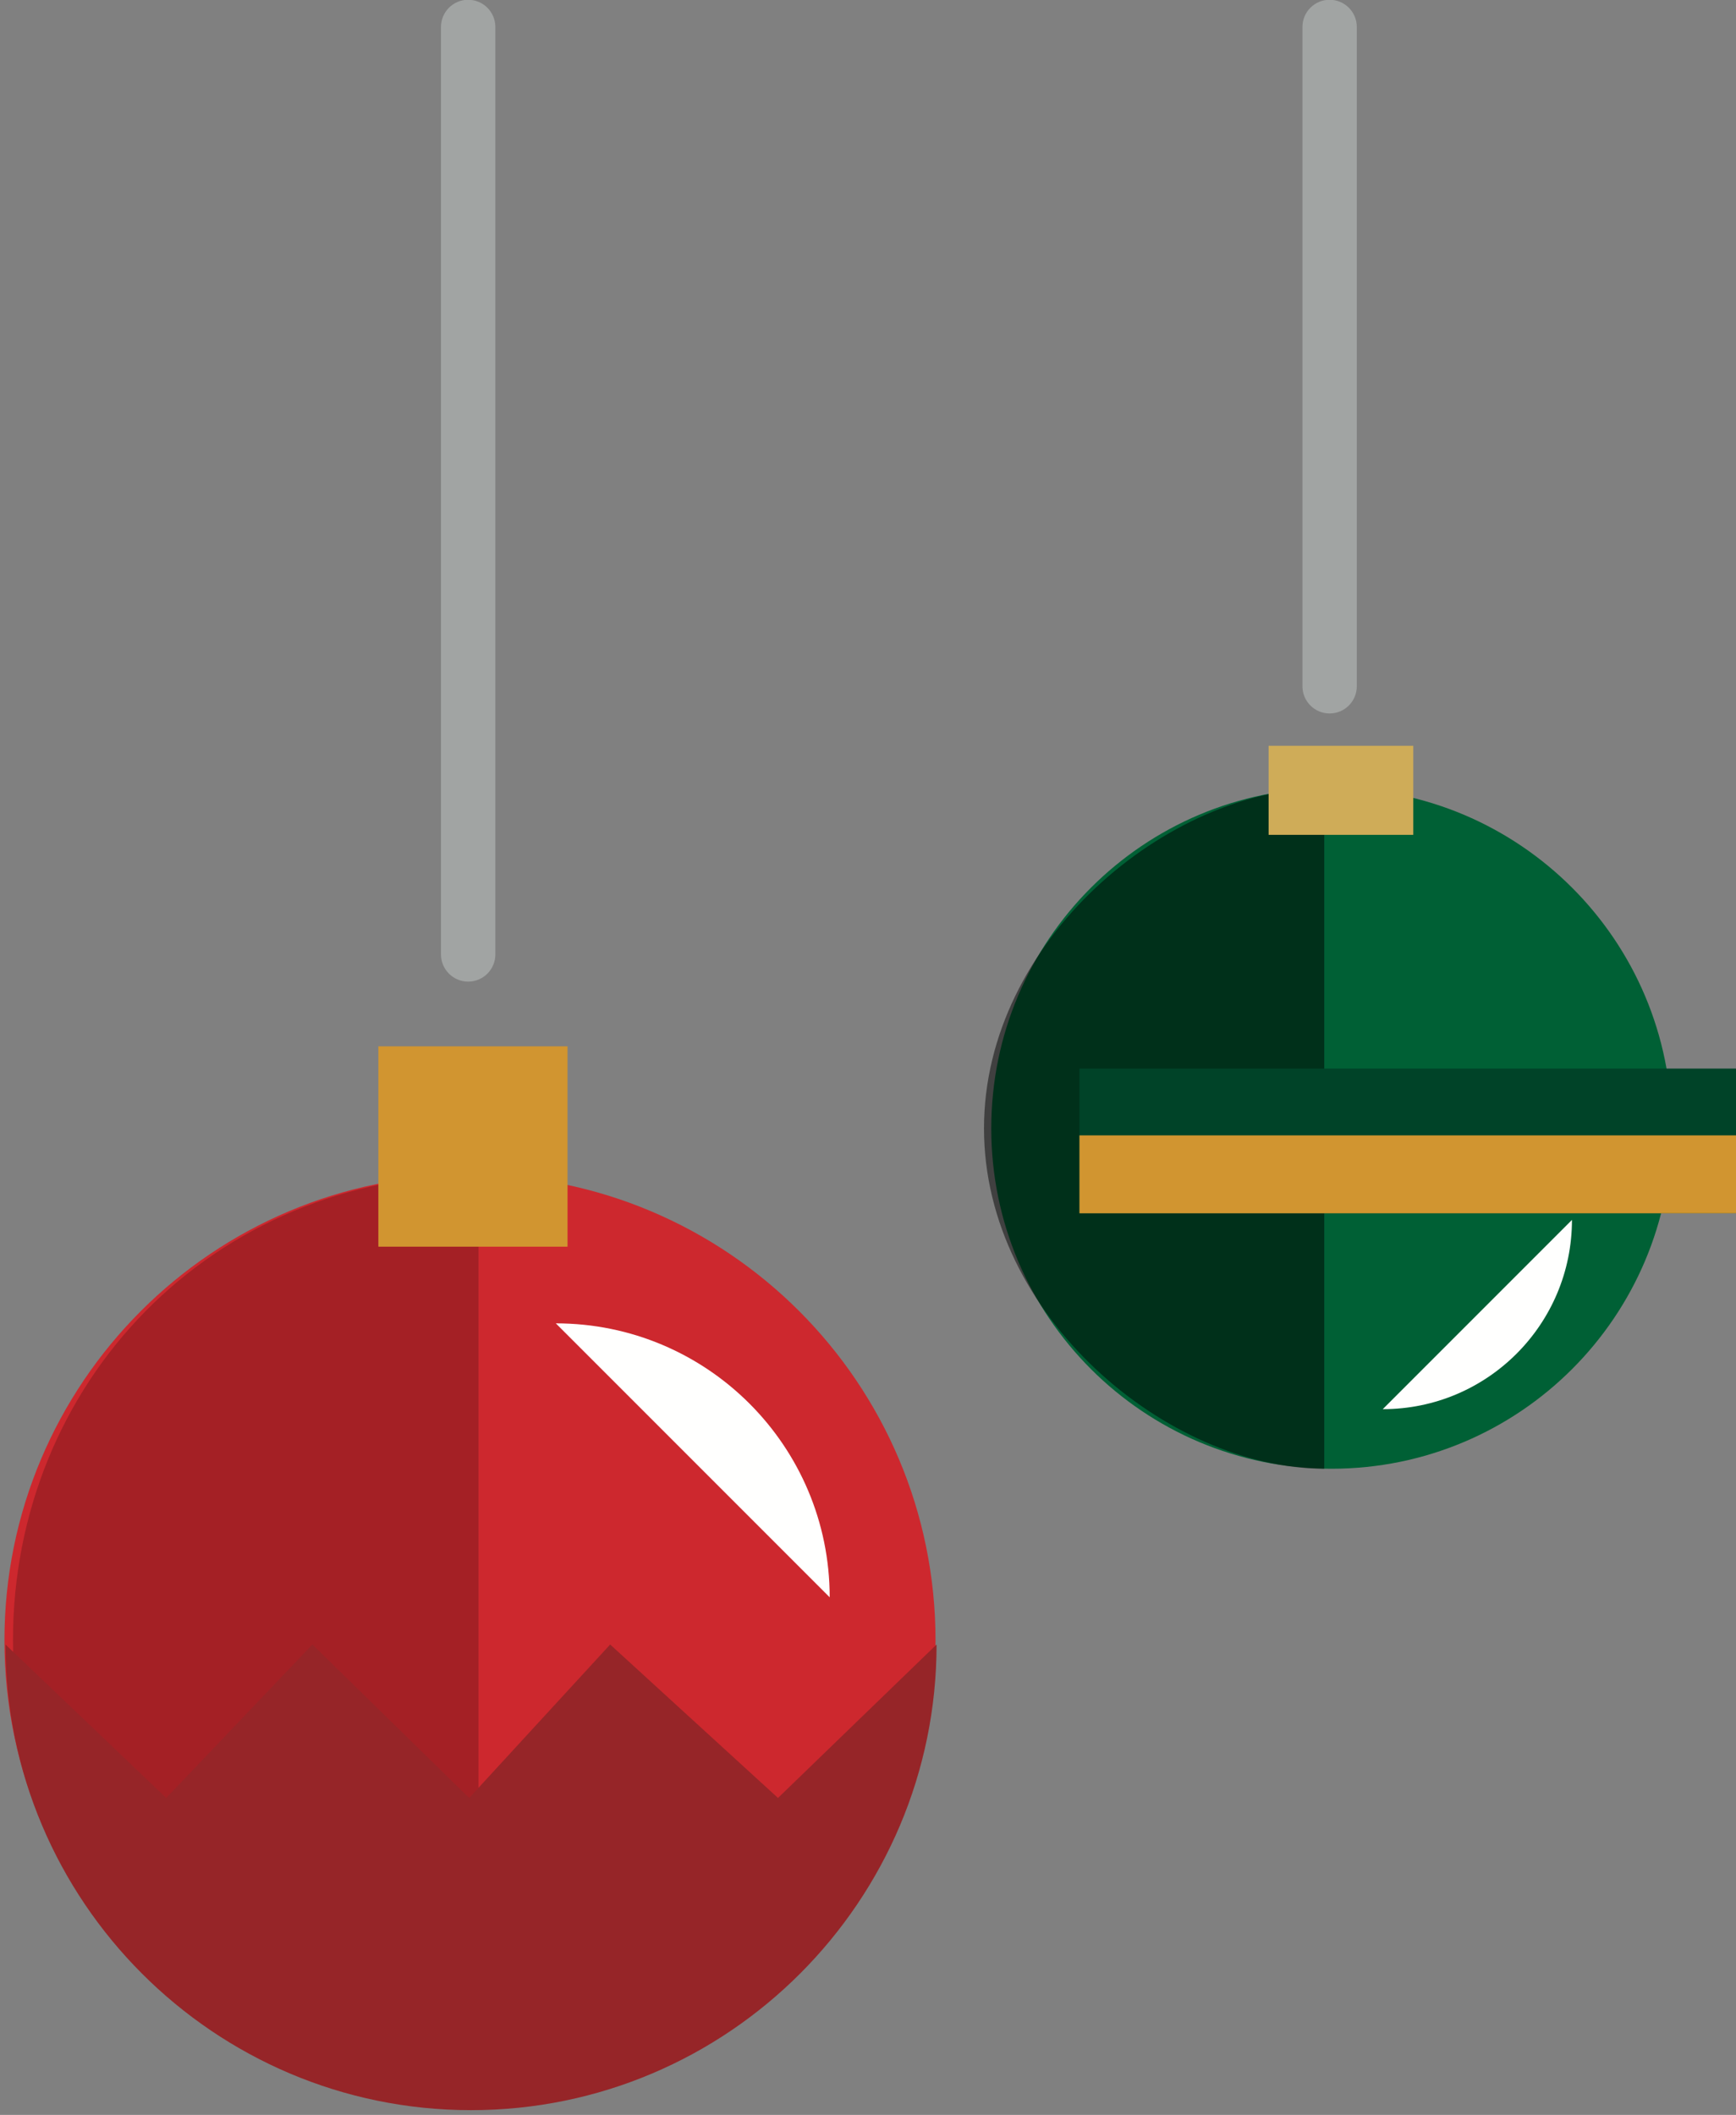 <?xml version="1.0" encoding="UTF-8"?>
<svg width="156px" height="190px" viewBox="0 0 156 190" version="1.1" xmlns="http://www.w3.org/2000/svg" xmlns:xlink="http://www.w3.org/1999/xlink">
    <rect x="0" y="0" width="156" height="190" fill="#808080" stroke="none"/>
    <!-- Generator: Sketch 52.5 (67469) - http://www.bohemiancoding.com/sketch -->
    <title>6</title>
    <desc>Created with Sketch.</desc>
    <g id="Page-1" stroke="none" stroke-width="1" fill="none" fill-rule="evenodd">
        <g id="Artboard" transform="translate(-89, -284)">
            <g id="6" transform="translate(89, 283)">
                <path d="M150.229,102.373 C150.229,119.26 136.539,132.949 119.653,132.949 C102.766,132.949 89.077,119.26 89.077,102.373 C89.077,85.486 102.766,71.797 119.653,71.797 C136.539,71.797 150.229,85.486 150.229,102.373" id="Fill-10" fill="#006035"></path>
                <path d="M119.482,65.097 C118.133,65.097 117.04,64.003 117.04,62.655 L117.04,3.422 C117.04,2.073 118.133,0.98 119.482,0.98 C120.831,0.98 121.924,2.073 121.924,3.422 L121.924,62.655 C121.924,64.003 120.831,65.097 119.482,65.097" id="Fill-11" fill="#A1A4A3"></path>
                <path d="M119,132.949 C105,132.949 88.424,119.26 88.424,102.373 C88.424,85.486 105,71.797 119,71.797 L119,132.949" id="Fill-12" fill="#000000" opacity="0.5"></path>
                <polygon id="Fill-13" fill="#004328" points="97 110 156 110 156 97 97 97"></polygon>
                <path d="M124.257,127.597 C133.647,127.597 141.259,119.984 141.259,110.594 L124.257,127.597" id="Fill-14" fill="#FFFFFE"></path>
                <polygon id="Fill-15" fill="#CFAC58" points="114 76 127 76 127 68 114 68"></polygon>
                <polygon id="Fill-16" fill="#D19530" points="97 110 156 110 156 103 97 103"></polygon>
                <path d="M42.07,89.187 C40.722,89.187 39.628,88.094 39.628,86.745 L39.628,3.422 C39.628,2.073 40.722,0.98 42.07,0.98 C43.419,0.98 44.513,2.073 44.513,3.422 L44.513,86.745 C44.513,88.094 43.419,89.187 42.07,89.187" id="Fill-17" fill="#A1A4A3"></path>
                <path d="M84.068,148.369 C84.068,171.473 65.339,190.203 42.234,190.203 C19.13,190.203 0.4,171.473 0.4,148.369 C0.4,125.265 19.13,106.535 42.234,106.535 C65.339,106.535 84.068,125.265 84.068,148.369" id="Fill-18" fill="#CD282E"></path>
                <path d="M74.557,144.499 C74.557,130.907 63.539,119.888 49.947,119.888 L74.557,144.499" id="Fill-19" fill="#FFFFFE"></path>
                <path d="M1.166,148.369 C1.166,125.265 19,106.535 43,106.535 L43,190.203 C19,190.203 1.166,171.473 1.166,148.369 Z" id="Fill-20" fill="#000000" opacity="0.2"></path>
                <polygon id="Fill-21" fill="#D19530" points="34 113 51 113 51 95 34 95"></polygon>
                <path d="M84.162,148.74 C84.162,171.77 65.433,190.574 42.328,190.574 C19.224,190.574 0.494,171.77 0.494,148.74 L14.936,162.525 L28.072,148.74 L42.162,162.525 L54.83,148.74 L69.912,162.525 L84.162,148.74" id="Fill-22" fill="#962528"></path>
            </g>
        </g>
    </g>
</svg>